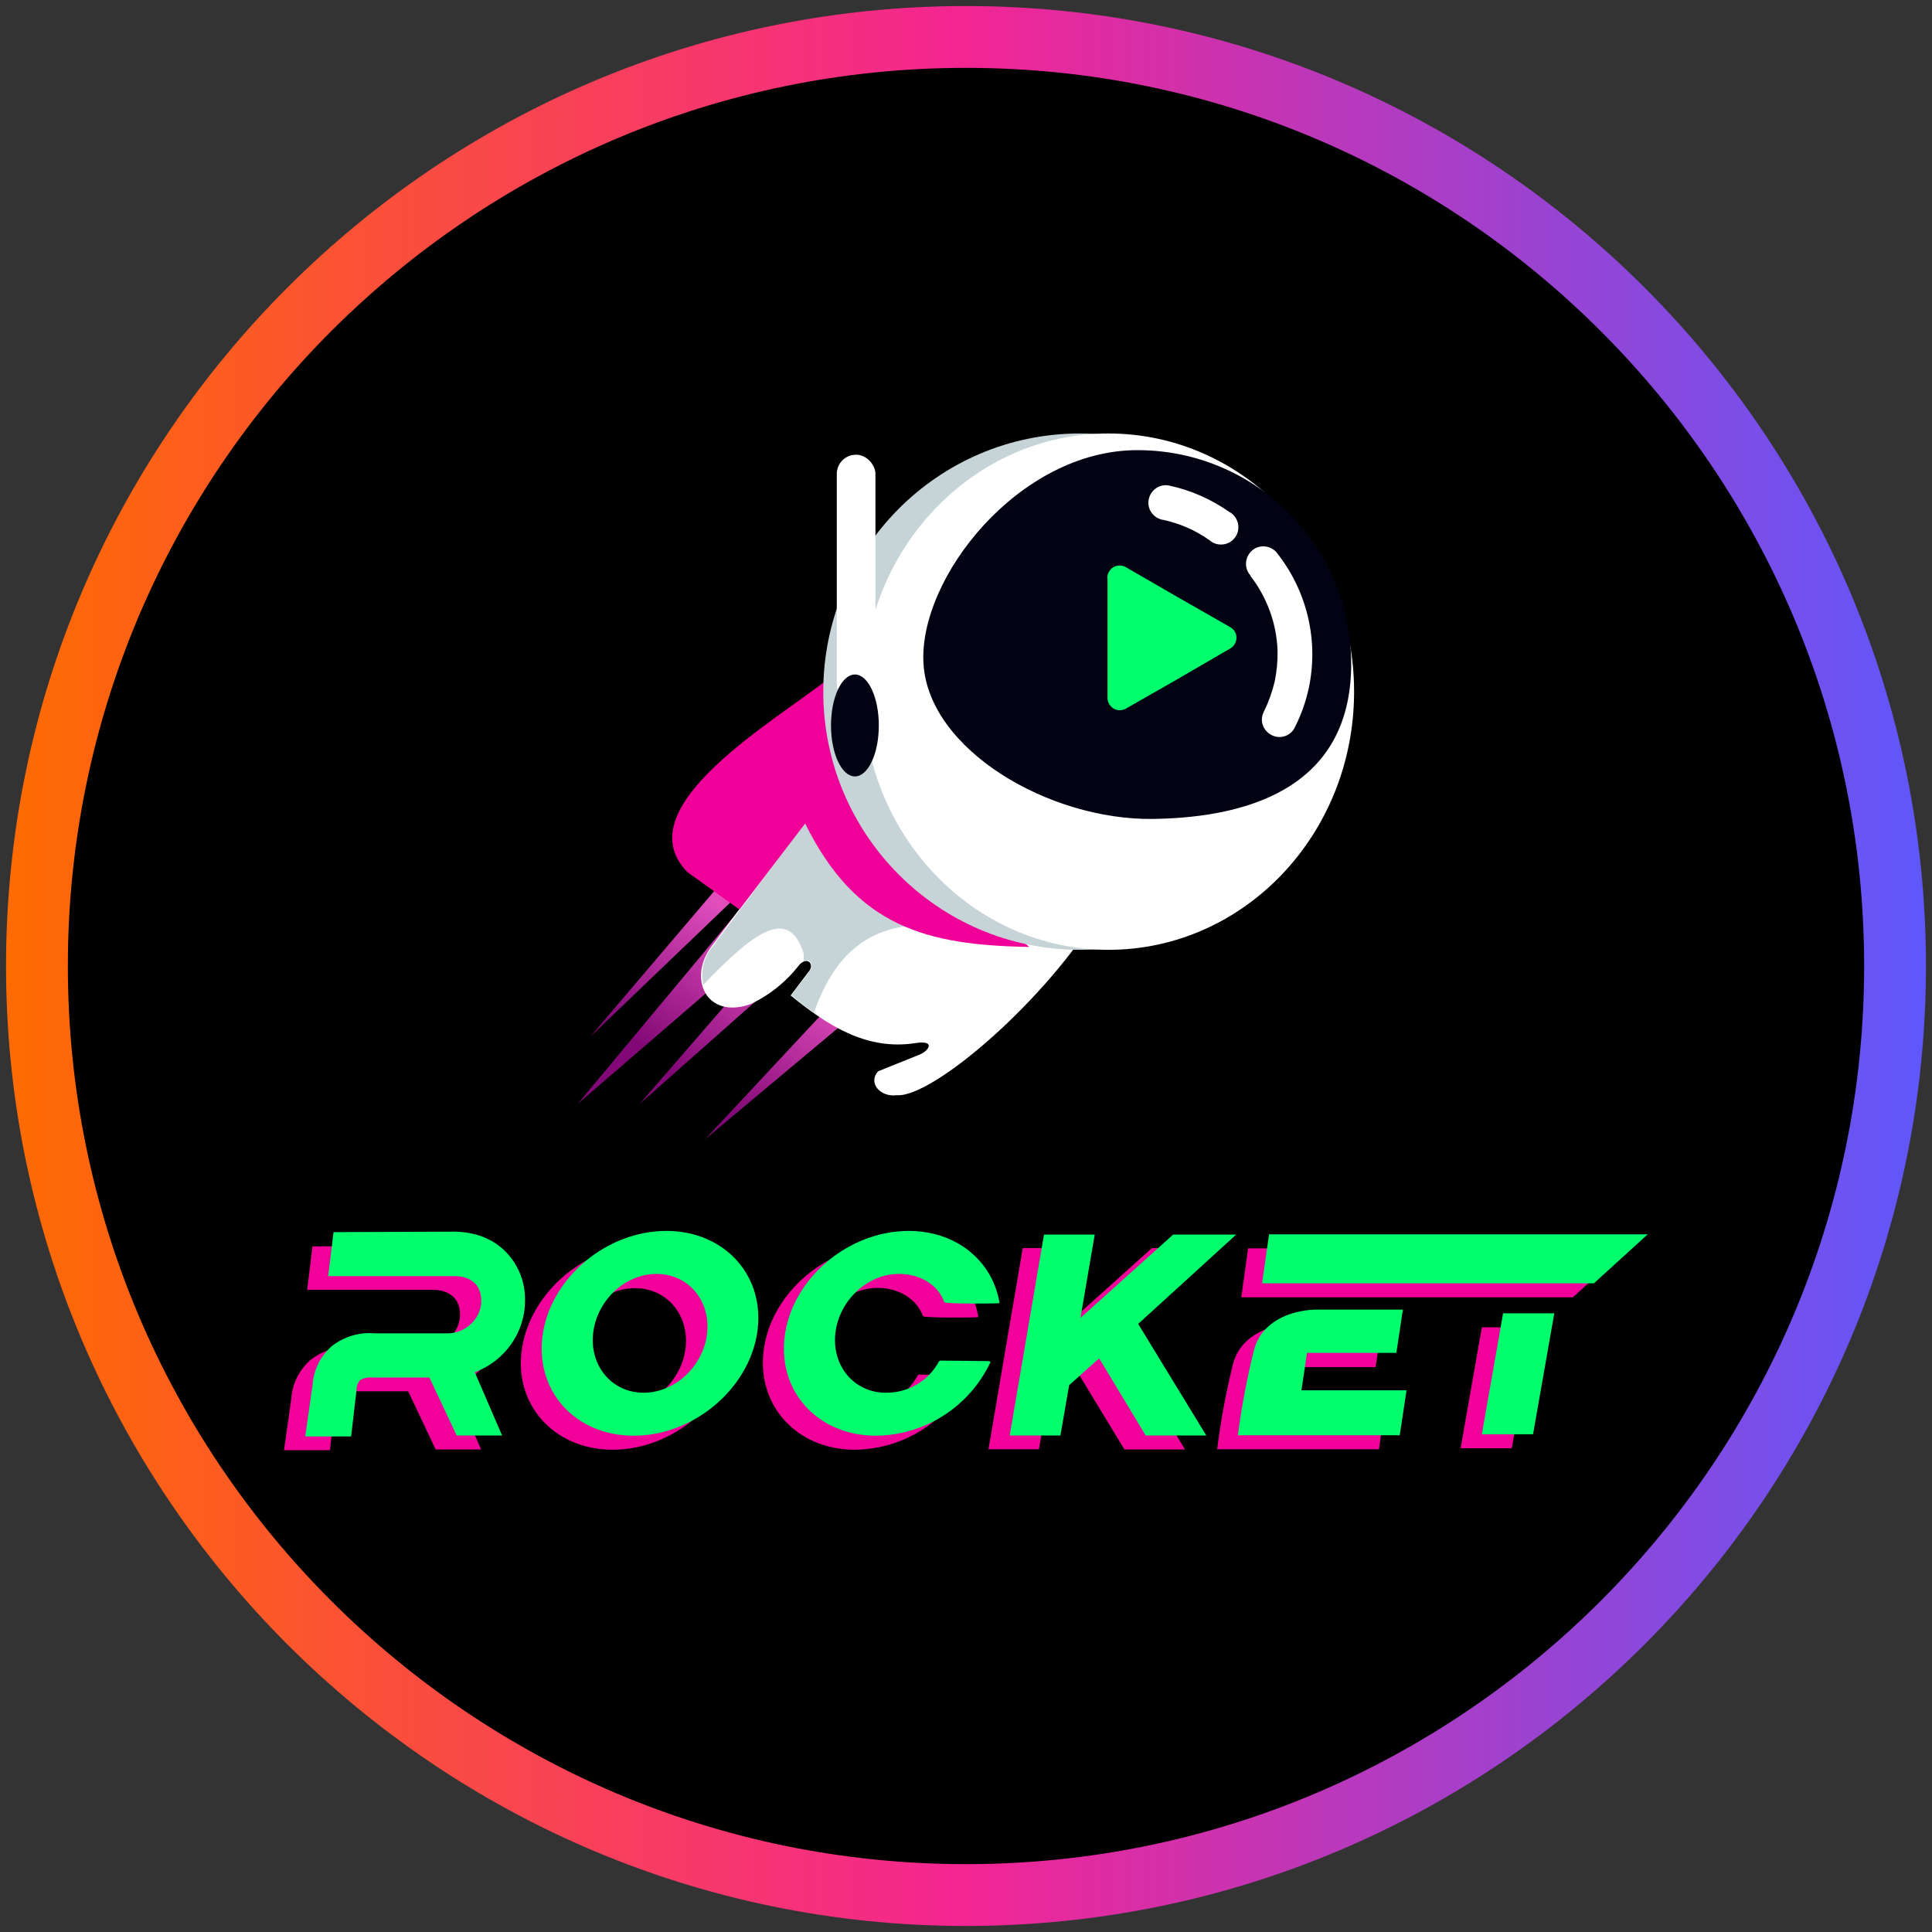 <?xml version="1.0" encoding="UTF-8"?>
<svg xmlns="http://www.w3.org/2000/svg" width="80" height="80" xmlns:xlink="http://www.w3.org/1999/xlink" viewBox="0 0 80 80">
  <rect x="0" y="0" width="80" height="80" fill="#333333" stroke="none"/>
  <defs>
    <style>
      .cls-1 {
        fill: #00ff6c;
      }

      .cls-1, .cls-2, .cls-3, .cls-4, .cls-5, .cls-6, .cls-7, .cls-8, .cls-9, .cls-10, .cls-11, .cls-12, .cls-13 {
        stroke-width: 0px;
      }

      .cls-1, .cls-2, .cls-3, .cls-5, .cls-7, .cls-9, .cls-11, .cls-12 {
        fill-rule: evenodd;
      }

      .cls-2, .cls-4 {
        fill: #010313;
      }

      .cls-3, .cls-10 {
        fill: #c6d4d7;
      }

      .cls-5 {
        fill: #f10099;
      }

      .cls-6 {
        fill: url(#linear-gradient);
      }

      .cls-7 {
        fill: #01fe6d;
      }

      .cls-8 {
        fill: #000;
      }

      .cls-9 {
        fill: #f1009a;
      }

      .cls-11 {
        fill: url(#linear-gradient-2);
      }

      .cls-12, .cls-13 {
        fill: #fff;
      }
    </style>
    <linearGradient id="linear-gradient" x1=".25" y1="40" x2="79.75" y2="40" gradientUnits="userSpaceOnUse">
      <stop offset="0" stop-color="#ff6b00"/>
      <stop offset=".5" stop-color="#f32593"/>
      <stop offset="1" stop-color="#5f57fb"/>
    </linearGradient>
    <linearGradient id="linear-gradient-2" x1="24287.38" y1="19078.54" x2="24262.63" y2="19111.68" gradientTransform="translate(-3853.56 -3013.11) scale(.16)" gradientUnits="userSpaceOnUse">
      <stop offset="0" stop-color="#e04ebc"/>
      <stop offset="1" stop-color="#830877"/>
    </linearGradient>
  </defs>
  <g id="circle_frame" data-name="circle frame">
    <g>
      <circle class="cls-8" cx="40" cy="40" r="38.47"/>
      <path class="cls-6" d="M40,79.75C18.08,79.75.25,61.92.25,40S18.08.25,40,.25s39.75,17.83,39.75,39.75-17.83,39.75-39.75,39.75ZM40,2.81C19.49,2.81,2.81,19.49,2.81,40s16.68,37.19,37.19,37.19,37.19-16.68,37.19-37.19S60.51,2.81,40,2.81Z"/>
    </g>
  </g>
  <g id="rocket_casino" data-name="rocket casino">
    <g>
      <g>
        <polygon class="cls-11" points="32.78 33.13 24.44 42.93 33.36 34.38 23.92 45.71 34.09 36.94 26.49 45.71 35.41 37.81 35.34 40.59 29.19 47.18 36.8 40.81 36.94 35.62 32.78 33.13"/>
        <path class="cls-12" d="M33.73,33.48l-4.26,5.7c-1,1.31-.24,3.03,1.58,2.41.8-.37,1.5-.93,2.04-1.63.36-.4.68,0,.36.32l-.71.94c1.48,1.2,3.11,2.3,5.18,1.97.85-.13.55.35.08.51l-1.64.66c-.43.47.08,1.08.77.99,1.48.12,6.24-3.96,8.47-7.74l-8.51-5.84-3.35,1.72h0Z"/>
        <path class="cls-3" d="M38.45,38.28c-2.81,0-4.01,1.6-4.75,3.65-.32-.23-.63-.47-.93-.72l.71-.94c.25-.21.09-.65-.2-.46v-.32c-.62-2.01-2.11-.85-4.16,1.29-.12-.57.03-1.16.4-1.6l4.25-5.7.69-.36,4.01,5.16h-.01Z"/>
        <path class="cls-5" d="M34.37,28.05c-2.15,1.74-8.54,5.35-5.91,8.06l2.16,1.55,2.72-3.56c2.11,4.28,5.02,5.04,9.28,5.11l-7.41-6.42-.84-4.74h0Z"/>
        <ellipse class="cls-10" cx="44.71" cy="28.64" rx="10.62" ry="10.69"/>
        <ellipse class="cls-13" cx="45.9" cy="28.64" rx="10.17" ry="10.69"/>
        <path class="cls-2" d="M47.1,18.64c4.89,0,8.85,3.96,8.85,8.85s-3.89,6.36-8.2,6.42-9.29-2.86-9.51-6.42,3.96-8.85,8.85-8.85h0Z"/>
        <path class="cls-13" d="M51.78,23.83c-.27-.3-.24-.75.05-1.02s.75-.24,1.02.05c.02.03.04.05.06.08,1.23,1.58,1.7,3.62,1.28,5.57-.12.54-.3,1.06-.55,1.56-.15.37-.57.55-.94.39s-.55-.57-.39-.94c.01-.03.03-.06.04-.09.19-.38.33-.79.43-1.2.09-.43.13-.86.12-1.3-.02-.56-.13-1.11-.32-1.63-.19-.52-.46-1.01-.8-1.45v-.02Z"/>
        <path class="cls-13" d="M48.12,21.52c-.39-.09-.64-.47-.55-.86.09-.39.47-.64.86-.55.88.19,1.72.56,2.46,1.08.35.18.49.62.31.97-.18.35-.62.49-.97.31-.06-.03-.11-.07-.16-.11-.58-.41-1.23-.69-1.93-.84h-.02Z"/>
        <path class="cls-1" d="M50.89,25.94l-2.1-1.2-2.13-1.23c-.23-.16-.55-.11-.71.12-.08.11-.11.24-.09.37v4.88c-.01.28.21.52.49.53.11,0,.22-.03.31-.09l2.1-1.2,2.15-1.25c.25-.12.36-.43.24-.68-.05-.11-.15-.2-.27-.25h0Z"/>
        <rect class="cls-13" x="34.65" y="18.83" width="1.6" height="10.31" rx=".79" ry=".79"/>
        <ellipse class="cls-4" cx="35.4" cy="30.04" rx=".99" ry="2.11"/>
      </g>
      <g>
        <path class="cls-9" d="M26.72,51.55c2.45,0,4.13,1.9,3.76,4.24s-2.66,4.24-5.11,4.24-4.13-1.9-3.75-4.23,2.65-4.25,5.1-4.25ZM26.3,53.34c1.3,0,2.24,1.1,2.09,2.46s-1.33,2.46-2.63,2.46-2.24-1.1-2.09-2.46,1.33-2.46,2.63-2.46Z"/>
        <path class="cls-9" d="M40.14,56.99c-.87,1.84-2.71,3.02-4.74,3.04-2.45,0-4.13-1.9-3.76-4.24s2.66-4.24,5.11-4.24c1.99,0,3.48,1.26,3.76,2.99,0,.02-2.26.04-2.29-.04-.27-.74-1.03-1.17-1.88-1.17-1.3,0-2.48,1.1-2.63,2.46-.15,1.36.79,2.46,2.09,2.46.91.01,1.76-.48,2.19-1.28.02-.04.06-.06.1-.05l1.93.02c.07,0,.11.03.1.05h0ZM12.94,51.61l5.02-.02h0c1.35.02,2.22.7,2.65,1.61.18.39.27.82.26,1.25,0,.43-.1.86-.27,1.26-.34.79-1,1.4-1.81,1.69l1.13,2.62h-1.88s-1.14-2.41-1.14-2.41h-2.34c-.18-.02-.37.01-.53.11-.1.11-.15.26-.15.41v.02l-.22,1.9h-1.9l.3-2.12h0c.04-.63.33-1.21.8-1.62.5-.39,1.12-.58,1.75-.53h2.99c.57.02,1.09-.3,1.33-.81.08-.17.12-.35.12-.53,0-.17-.03-.34-.1-.49-.14-.3-.47-.53-.99-.54h-5.24l.22-1.82v.02ZM51.68,51.69h15.68l-2.23,2.03h-13.73l.28-2.03ZM61.36,54.96h2.12l-.88,5.01h-2.12l.88-5.01ZM57.36,58.16l-.26,1.85h-6.7c.15-1.2.37-2.38.66-3.55.34-1.21,1.55-1.6,2.46-1.65h3.71l-.27,1.8h-3.7l-.23,1.55h4.36-.03ZM44.63,56.81l-1.25,1.12-.36,2.08h-2.09l1.42-8.33h2.1l-.59,3.45,3.84-3.45h2.61l-4.06,3.7,2.82,4.64h-2.51l-1.94-3.2h0Z"/>
        <g id="_2515671919632" data-name=" 2515671919632">
          <path class="cls-7" d="M27.59,50.97c2.45,0,4.13,1.9,3.76,4.24-.37,2.34-2.66,4.24-5.11,4.24s-4.13-1.9-3.76-4.24,2.66-4.24,5.11-4.24h0ZM27.19,52.75c1.3,0,2.24,1.1,2.09,2.46-.15,1.36-1.33,2.46-2.63,2.46s-2.24-1.1-2.09-2.46,1.32-2.46,2.63-2.46Z"/>
          <path class="cls-7" d="M41.01,56.41c-.87,1.84-2.71,3.02-4.74,3.04-2.45,0-4.13-1.9-3.76-4.24s2.66-4.24,5.12-4.24c1.99,0,3.48,1.26,3.76,2.99,0,.02-2.26.04-2.29-.04-.26-.74-1.03-1.17-1.88-1.17-1.3,0-2.48,1.1-2.63,2.46s.79,2.46,2.09,2.46c.91.01,1.76-.48,2.19-1.28.02-.03.06-.06.11-.05l1.93.02c.07,0,.11.03.1.05h0ZM13.81,51.02l5.02-.02h0c1.35.02,2.22.7,2.65,1.61.18.39.27.82.26,1.25,0,1.32-.84,2.5-2.08,2.96l1.13,2.62h-1.88l-1.13-2.4h-2.34c-.18-.02-.37.01-.53.11-.1.11-.15.26-.15.41v.02l-.22,1.9h-1.9l.3-2.12h0c.04-.63.33-1.21.8-1.62.5-.39,1.12-.58,1.75-.53h2.99c.57.02,1.08-.3,1.33-.81.08-.17.12-.35.12-.53,0-.17-.03-.34-.1-.49-.14-.31-.47-.53-.99-.54h-5.25l.22-1.81h0ZM52.55,51.11h15.68l-2.23,2.03h-13.74l.29-2.03ZM62.24,54.38h2.12l-.88,5.01h-2.12l.88-5.01ZM58.24,57.58l-.28,1.85h-6.7c.15-1.19.38-2.38.67-3.55.34-1.21,1.55-1.6,2.46-1.65h3.7l-.27,1.79h-3.7l-.23,1.55h4.36ZM45.52,56.24l-1.25,1.12-.36,2.08h-2.1l1.42-8.32h2.1l-.59,3.45,3.84-3.45h2.61l-4.06,3.7,2.82,4.62h-2.51l-1.93-3.2Z"/>
        </g>
      </g>
    </g>
  </g>
</svg>